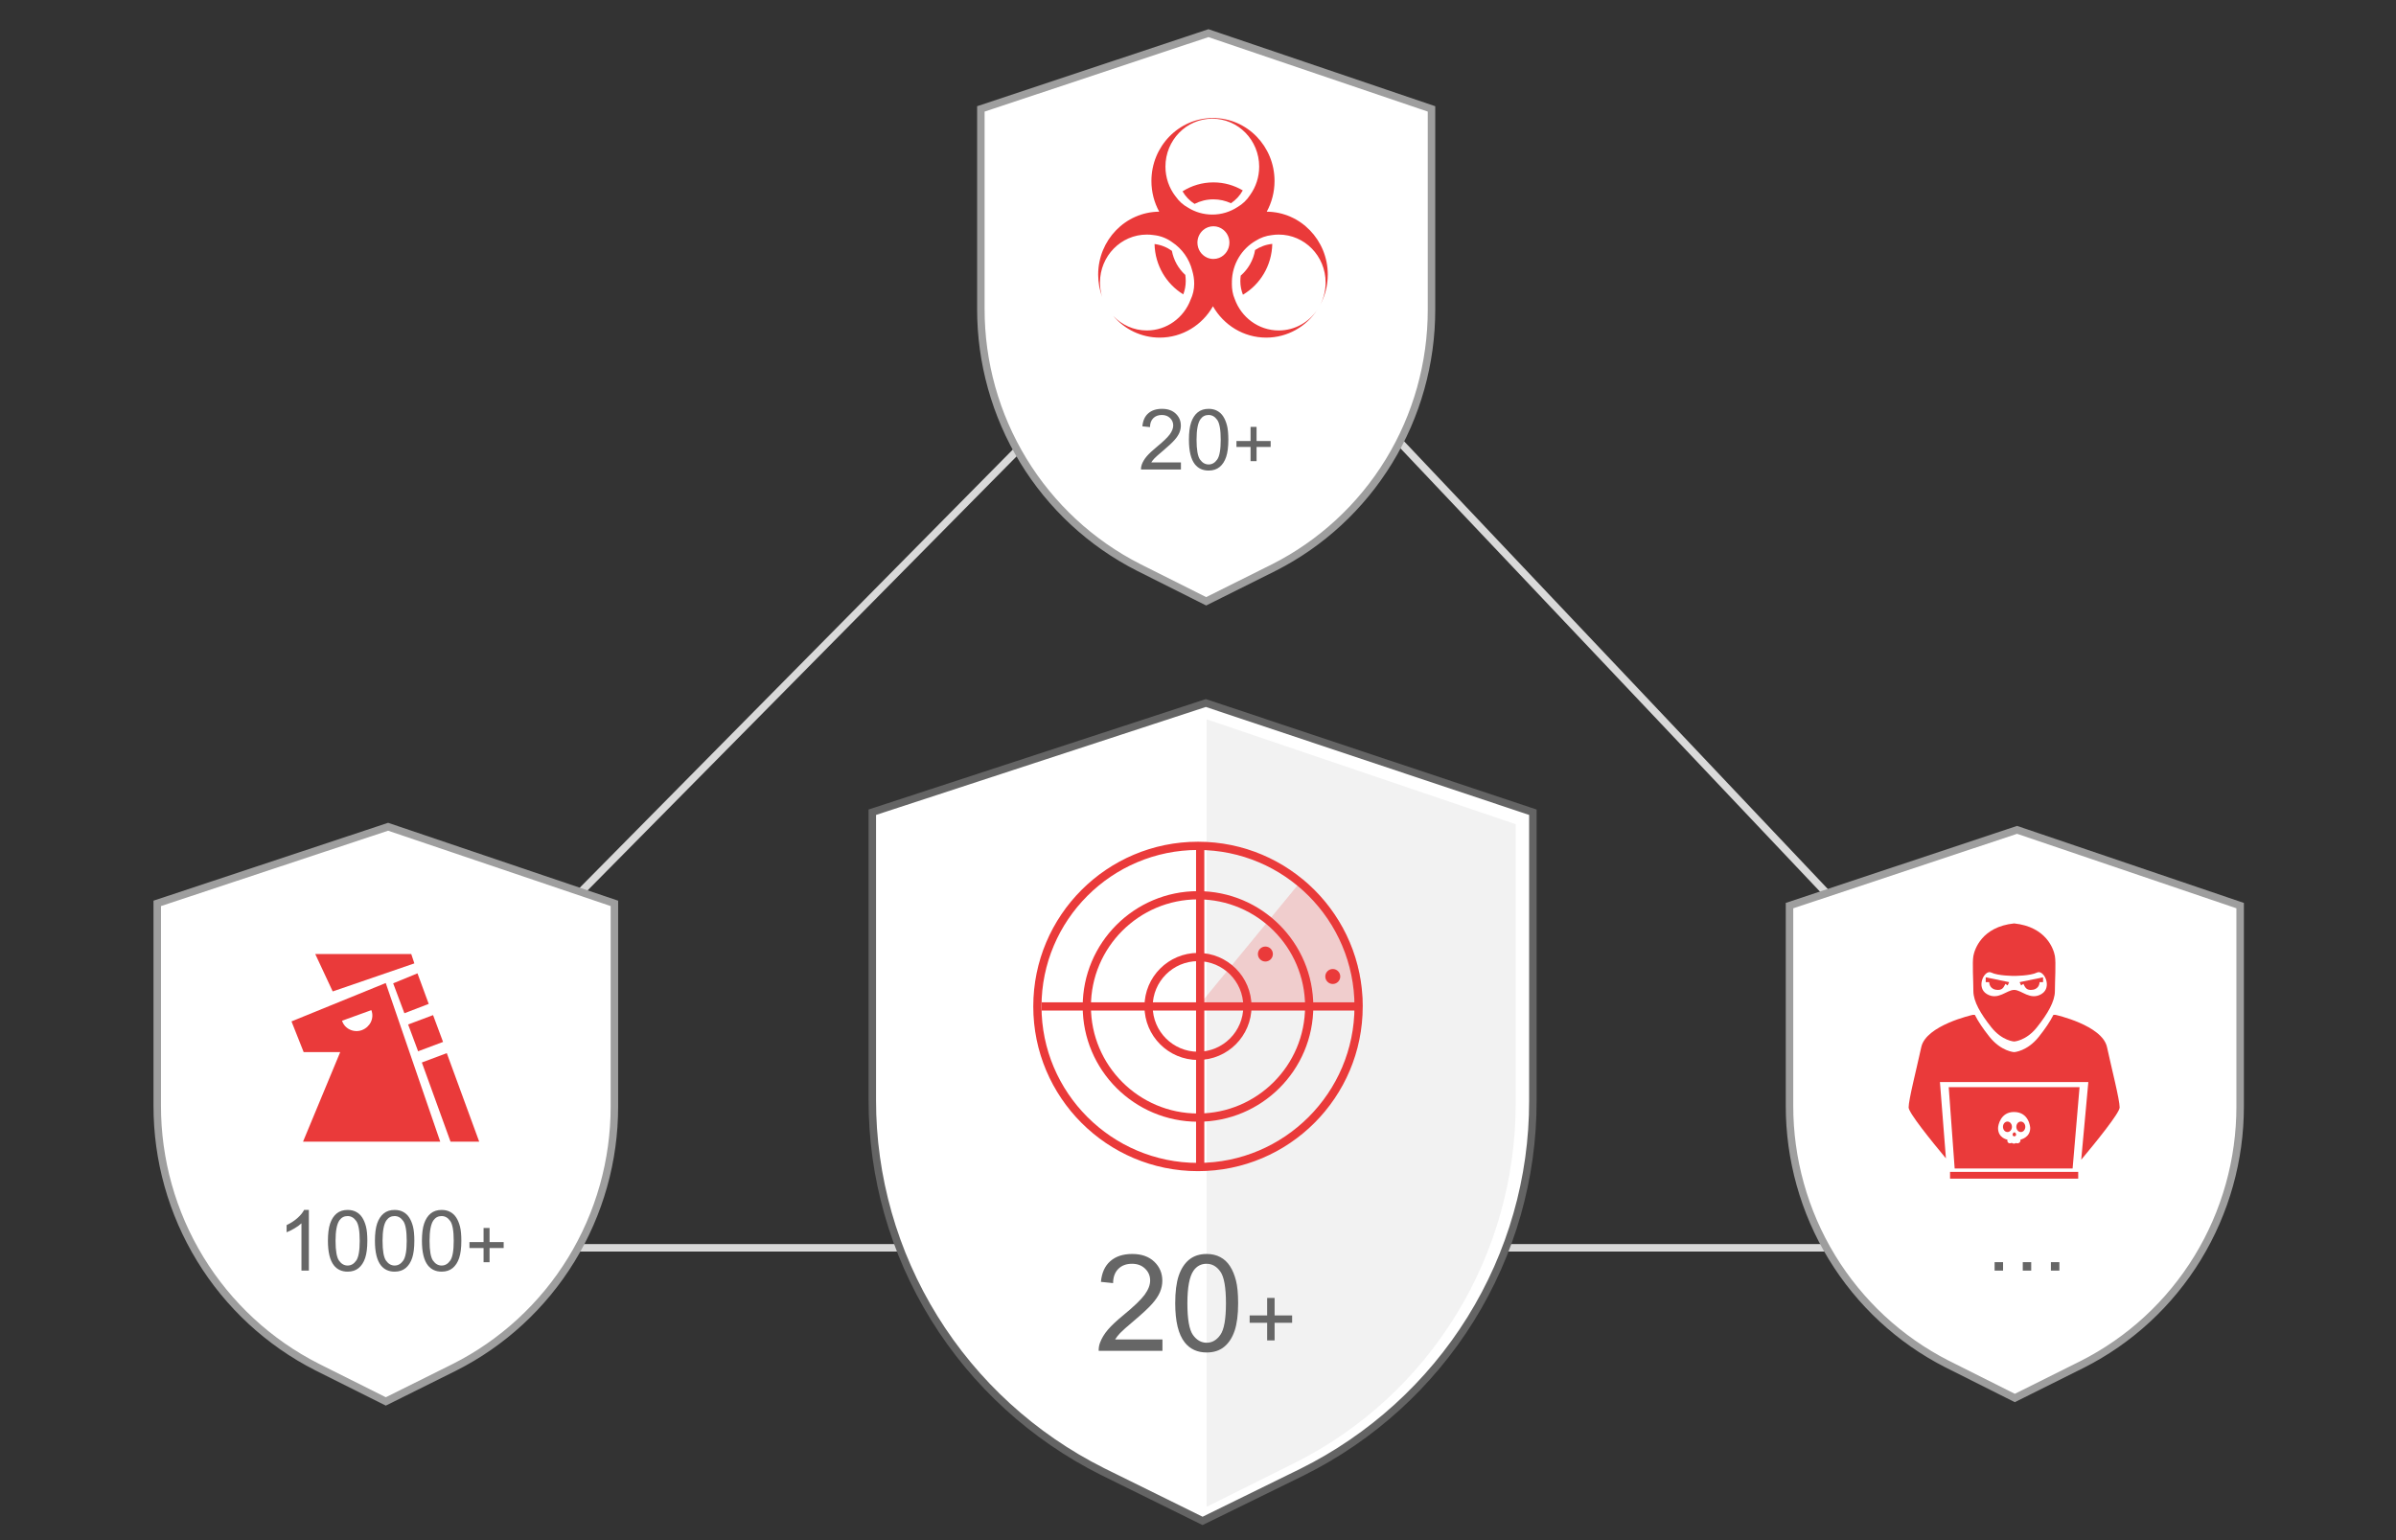 <svg width="280" height="180" viewBox="0 0 280 180" fill="none" xmlns="http://www.w3.org/2000/svg">
<rect x="0" y="0" width="280" height="180" fill="#333333" stroke="none"/>
<path d="M26.77 145.833L142.177 29.061L252.682 145.833H139.726H26.77Z" stroke="#D9D9D9" stroke-width="0.875"/>
<path d="M53.101 159.803L45.088 163.788L37.029 159.758C31.413 156.905 26.695 152.539 23.401 147.147C20.107 141.756 18.367 135.55 18.375 129.221V105.58L45.355 96.625L71.8 105.58V129.311C71.806 135.638 70.059 141.842 66.757 147.228C63.454 152.613 58.726 156.968 53.101 159.803Z" fill="white" stroke="#9E9E9E" stroke-width="0.875" stroke-miterlimit="10"/>
<path fill-rule="evenodd" clip-rule="evenodd" d="M34.064 119.373L35.487 122.962H39.758L35.413 133.428H51.446L45.077 114.888L34.064 119.373Z" fill="#EA3A3A"/>
<path d="M39.973 119.295C40.264 120.242 41.357 120.752 42.304 120.388C43.251 120.024 43.761 119.004 43.397 118.057L39.973 119.295Z" fill="white"/>
<path fill-rule="evenodd" clip-rule="evenodd" d="M48.423 112.593L48.059 111.5H36.84L38.88 115.871L48.423 112.593Z" fill="#EA3A3A"/>
<path fill-rule="evenodd" clip-rule="evenodd" d="M47.259 118.421L50.1 117.328L48.788 113.758L45.947 114.924L47.259 118.421Z" fill="#EA3A3A"/>
<path fill-rule="evenodd" clip-rule="evenodd" d="M48.861 122.865L51.775 121.772L50.609 118.639L47.695 119.732L48.861 122.865Z" fill="#EA3A3A"/>
<path fill-rule="evenodd" clip-rule="evenodd" d="M52.212 123.083L49.298 124.176L52.649 133.428H56L52.212 123.083Z" fill="#EA3A3A"/>
<path d="M243.355 159.447L235.456 163.387L227.513 159.403C221.977 156.583 217.326 152.266 214.079 146.936C210.832 141.605 209.117 135.47 209.125 129.213V105.841L235.719 96.987L261.787 105.841V129.302C261.792 135.557 260.071 141.691 256.816 147.015C253.56 152.34 248.899 156.644 243.355 159.447Z" fill="white" stroke="#9E9E9E" stroke-width="0.875" stroke-miterlimit="10"/>
<g clip-path="url(#clip0_103_48)">
<path d="M240.137 111.724C239.997 110.958 239.157 108.318 235.374 107.922C231.592 108.318 230.752 110.958 230.612 111.724C230.471 112.489 230.612 114.654 230.612 115.842C230.612 117.03 231.452 118.482 232.712 120.066C233.974 121.65 235.374 121.724 235.374 121.724C235.374 121.724 236.775 121.65 238.036 120.066C239.298 118.482 240.137 117.03 240.137 115.842C240.137 114.654 240.278 112.488 240.137 111.724Z" fill="#EA3A3A"/>
<path d="M238.048 113.664C237.26 114.06 235.376 114.056 235.376 114.056C235.376 114.056 233.492 114.06 232.703 113.664C231.915 113.268 230.864 115.38 232.178 116.172C233.492 116.964 234.502 115.693 235.376 115.693C236.249 115.693 237.26 116.964 238.574 116.172C239.888 115.38 238.836 113.268 238.048 113.664Z" fill="white"/>
<path d="M232.054 114.221V114.786H232.461C232.461 114.786 232.448 115.541 233.237 115.673C234.025 115.805 234.158 115.356 234.355 114.987L234.616 115.171L234.795 114.786L232.054 114.221Z" fill="#EA3A3A"/>
<path d="M238.755 114.221V114.786H238.348C238.348 114.786 238.361 115.541 237.572 115.673C236.784 115.805 236.651 115.356 236.454 114.987L236.193 115.171L236.014 114.786L238.755 114.221Z" fill="#EA3A3A"/>
<path d="M244.046 126.464H226.703L227.404 135.383C225.653 133.28 223.045 130.048 223.045 129.434C223.045 128.51 223.967 124.946 224.523 122.38C225.079 119.814 230.535 118.61 230.535 118.61H230.784C231.184 119.41 231.773 120.268 232.488 121.167C233.855 122.885 235.376 122.966 235.376 122.966C235.376 122.966 236.896 122.885 238.264 121.167C238.978 120.269 239.567 119.41 239.968 118.61H240.216C240.216 118.61 245.671 119.814 246.228 122.38C246.785 124.946 247.705 128.51 247.705 129.434C247.705 130.064 244.963 133.447 243.214 135.542L244.046 126.464Z" fill="#EA3A3A"/>
<path d="M235.399 132.343C235.243 132.343 235.189 132.565 235.193 132.622C235.231 132.9 235.594 132.832 235.604 132.622C235.615 132.553 235.554 132.343 235.399 132.343Z" fill="#EA3A3A"/>
<path d="M234.594 131.08C234.305 131.08 234.07 131.355 234.07 131.692C234.07 132.03 234.305 132.305 234.594 132.305C234.883 132.305 235.118 132.03 235.118 131.692C235.118 131.355 234.883 131.08 234.594 131.08Z" fill="#EA3A3A"/>
<path d="M227.73 127.058L228.425 136.562H242.209L243.02 127.058H227.73ZM236.113 133.191C236.163 133.558 235.809 133.708 235.581 133.584C235.581 133.584 235.378 133.761 235.094 133.57C234.749 133.725 234.531 133.506 234.59 133.195C234.59 133.195 233.495 133.016 233.495 131.848C233.495 131.525 233.787 129.962 235.353 129.962C237.11 129.962 237.253 131.711 237.253 131.839C237.253 132.962 236.113 133.191 236.113 133.191Z" fill="#EA3A3A"/>
<path d="M236.156 131.08C235.866 131.08 235.632 131.355 235.632 131.692C235.632 132.03 235.867 132.305 236.156 132.305C236.445 132.305 236.68 132.03 236.68 131.692C236.68 131.355 236.445 131.08 236.156 131.08Z" fill="#EA3A3A"/>
<path d="M242.863 136.958H227.885V137.75H242.863V136.958Z" fill="#EA3A3A"/>
</g>
<path d="M148.855 66.335L140.956 70.275L133.013 66.291C127.477 63.47 122.826 59.154 119.579 53.823C116.332 48.493 114.617 42.357 114.625 36.101V12.728L141.219 3.875L167.287 12.728V36.19C167.292 42.445 165.571 48.578 162.316 53.903C159.06 59.227 154.399 63.532 148.855 66.335Z" fill="white" stroke="#9E9E9E" stroke-width="0.875" stroke-miterlimit="10"/>
<g clip-path="url(#clip1_103_48)">
<path d="M145.232 22.253C144.222 21.658 143.052 21.316 141.802 21.316C140.478 21.316 139.243 21.7 138.193 22.363C138.538 22.961 139.021 23.465 139.598 23.828C140.261 23.489 141.01 23.298 141.802 23.298C142.532 23.298 143.226 23.461 143.85 23.752C144.421 23.376 144.897 22.862 145.232 22.253Z" fill="#EA3A3A"/>
<path d="M138.28 34.403C138.465 33.921 138.567 33.398 138.567 32.849C138.567 32.615 138.55 32.374 138.517 32.132C137.723 31.408 137.158 30.426 136.948 29.314C136.361 28.893 135.67 28.613 134.922 28.52C134.978 31.023 136.311 33.201 138.28 34.403Z" fill="#EA3A3A"/>
<path d="M155.167 32.098C155.167 28.055 151.978 24.771 148.033 24.739C148.613 23.678 148.944 22.454 148.944 21.152C148.944 17.088 145.724 13.792 141.749 13.792C137.775 13.792 134.556 17.088 134.556 21.152C134.556 22.454 134.887 23.678 135.467 24.739C131.522 24.771 128.333 28.055 128.333 32.098C128.333 33.018 128.498 33.898 128.799 34.709C128.635 34.175 128.546 33.608 128.546 33.018C128.546 29.924 130.998 27.416 134.024 27.416C134.293 27.416 134.558 27.436 134.818 27.475C135.624 27.556 136.367 27.854 136.991 28.313C138.129 29.065 138.976 30.237 139.323 31.615C139.475 32.122 139.557 32.647 139.557 33.157C139.557 33.829 139.406 34.463 139.135 35.028C138.345 37.13 136.353 38.621 134.022 38.621C132.481 38.621 131.089 37.97 130.094 36.923C131.413 38.477 133.358 39.458 135.526 39.458C138.182 39.458 140.503 37.986 141.748 35.794C142.994 37.986 145.315 39.458 147.972 39.458C150.474 39.458 152.679 38.151 153.968 36.166C152.981 37.648 151.32 38.621 149.436 38.621C147.064 38.621 145.044 37.079 144.283 34.921C144.297 34.916 144.269 34.927 144.283 34.921C144.048 34.388 143.957 33.779 143.957 33.157C143.957 33.072 143.961 32.988 143.966 32.903C143.963 32.903 143.962 32.906 143.959 32.906C143.999 30.861 145.108 29.085 146.739 28.14C146.739 28.14 146.739 28.14 146.739 28.141C147.3 27.785 147.941 27.551 148.63 27.477C148.892 27.436 149.162 27.416 149.436 27.416C152.46 27.416 154.913 29.924 154.913 33.018C154.913 33.984 154.674 34.894 154.251 35.688C154.833 34.627 155.165 33.402 155.165 32.098H155.167ZM142.465 30.142C142.259 30.222 142.036 30.266 141.802 30.266C141.533 30.266 141.276 30.207 141.045 30.102C140.39 29.806 139.933 29.136 139.933 28.356C139.933 28.328 139.933 28.302 139.935 28.275C139.957 27.718 140.214 27.22 140.606 26.886C140.931 26.609 141.347 26.444 141.802 26.444C142.231 26.444 142.625 26.591 142.94 26.84C143.358 27.168 143.636 27.673 143.666 28.246C143.669 28.283 143.67 28.319 143.67 28.356C143.67 29.172 143.17 29.869 142.465 30.142ZM146.088 22.79C145.717 23.373 145.212 23.858 144.616 24.198C144.616 24.198 144.616 24.198 144.617 24.198C143.767 24.755 142.756 25.077 141.672 25.077C140.646 25.077 139.686 24.789 138.865 24.286C138.865 24.286 138.866 24.286 138.867 24.285C138.275 23.968 137.767 23.511 137.386 22.957C137.386 22.957 137.383 22.958 137.383 22.959C136.64 22.002 136.195 20.791 136.195 19.473C136.194 16.381 138.646 13.872 141.672 13.872C144.698 13.872 147.149 16.381 147.149 19.475C147.149 20.716 146.755 21.861 146.088 22.79Z" fill="#EA3A3A"/>
<path d="M148.681 28.505C147.945 28.576 147.26 28.83 146.671 29.22C146.47 30.413 145.86 31.461 144.994 32.212C144.965 32.428 144.948 32.641 144.948 32.85C144.948 33.413 145.057 33.953 145.251 34.445C147.263 33.251 148.629 31.043 148.68 28.505H148.681Z" fill="#EA3A3A"/>
</g>
<path d="M152.177 172.041L152.179 172.04C160.286 168.009 167.102 161.818 171.863 154.16C176.624 146.502 179.142 137.68 179.134 128.682V95.243V94.928L178.835 94.829L141.056 82.21L140.919 82.164L140.781 82.209L102.239 94.828L101.938 94.926V95.243V128.556C101.926 137.555 104.435 146.379 109.183 154.046C113.931 161.713 120.732 167.92 128.828 171.977L128.83 171.978L140.342 177.656L140.535 177.751L140.728 177.657L152.177 172.041Z" fill="white" stroke="#646464" stroke-width="0.875" stroke-miterlimit="10"/>
<path fill-rule="evenodd" clip-rule="evenodd" d="M141.012 176.102L151.48 170.882C159.193 166.984 165.678 160.997 170.207 153.592C174.737 146.187 177.132 137.656 177.124 128.956V96.326L141.012 84.066V176.102Z" fill="#F2F2F2"/>
<g clip-path="url(#clip2_103_48)">
<path d="M140 99.338C150.082 99.338 158.287 107.543 158.287 117.625C158.287 127.707 150.082 135.912 140 135.912C129.918 135.912 121.712 127.707 121.712 117.625C121.712 107.543 129.918 99.338 140 99.338ZM140 98.375C129.369 98.375 120.75 106.994 120.75 117.625C120.75 128.256 129.369 136.875 140 136.875C150.631 136.875 159.25 128.256 159.25 117.625C159.25 106.994 150.631 98.375 140 98.375Z" fill="#EA3A3A"/>
<path opacity="0.2" d="M140 117.625L152.224 102.754C154.423 104.559 156.189 106.831 157.407 109.4C158.624 111.97 159.25 114.781 159.25 117.625H140Z" fill="#EA3A3A"/>
<path d="M140 105.112C146.901 105.112 152.513 110.724 152.513 117.625C152.513 124.526 146.901 130.137 140 130.137C133.099 130.137 127.488 124.526 127.488 117.625C127.488 110.724 133.099 105.112 140 105.112ZM140 104.15C132.56 104.15 126.525 110.185 126.525 117.625C126.525 125.065 132.56 131.1 140 131.1C147.44 131.1 153.475 125.065 153.475 117.625C153.475 110.185 147.44 104.15 140 104.15Z" fill="#EA3A3A"/>
<path d="M140 112.331C142.921 112.331 145.294 114.704 145.294 117.625C145.294 120.546 142.921 122.919 140 122.919C137.079 122.919 134.706 120.546 134.706 117.625C134.706 114.704 137.079 112.331 140 112.331ZM140 111.369C136.545 111.369 133.744 114.17 133.744 117.625C133.744 121.08 136.545 123.881 140 123.881C143.455 123.881 146.256 121.08 146.256 117.625C146.256 114.17 143.455 111.369 140 111.369Z" fill="#EA3A3A"/>
<path fill-rule="evenodd" clip-rule="evenodd" d="M158.769 118.106H121.737V117.144H158.769V118.106Z" fill="#EA3A3A"/>
<path fill-rule="evenodd" clip-rule="evenodd" d="M139.774 136.139V99.111H140.736V136.139H139.774Z" fill="#EA3A3A"/>
<circle cx="147.875" cy="111.5" r="0.875" fill="#EA3A3A"/>
<circle cx="155.75" cy="114.125" r="0.875" fill="#EA3A3A"/>
</g>
<path d="M135.846 156.545V157.875H128.394C128.384 157.542 128.437 157.221 128.555 156.914C128.745 156.406 129.047 155.906 129.463 155.414C129.883 154.922 130.488 154.353 131.278 153.707C132.503 152.702 133.331 151.907 133.762 151.323C134.192 150.733 134.408 150.177 134.408 149.654C134.408 149.105 134.21 148.644 133.816 148.27C133.426 147.89 132.916 147.701 132.285 147.701C131.619 147.701 131.085 147.901 130.686 148.3C130.286 148.7 130.083 149.254 130.078 149.962L128.655 149.815C128.753 148.754 129.119 147.947 129.755 147.393C130.391 146.834 131.244 146.555 132.316 146.555C133.398 146.555 134.254 146.855 134.885 147.454C135.515 148.054 135.83 148.798 135.83 149.685C135.83 150.136 135.738 150.579 135.554 151.015C135.369 151.451 135.061 151.91 134.631 152.392C134.205 152.874 133.495 153.535 132.5 154.376C131.67 155.073 131.137 155.547 130.901 155.799C130.665 156.045 130.47 156.293 130.316 156.545H135.846ZM137.338 152.315C137.338 150.982 137.474 149.91 137.745 149.1C138.022 148.285 138.43 147.657 138.968 147.216C139.512 146.775 140.193 146.555 141.014 146.555C141.619 146.555 142.149 146.678 142.606 146.924C143.062 147.165 143.439 147.516 143.736 147.977C144.034 148.434 144.267 148.993 144.436 149.654C144.605 150.31 144.69 151.197 144.69 152.315C144.69 153.638 144.554 154.707 144.282 155.522C144.01 156.332 143.603 156.96 143.059 157.406C142.521 157.847 141.839 158.067 141.014 158.067C139.927 158.067 139.073 157.678 138.453 156.898C137.709 155.96 137.338 154.432 137.338 152.315ZM138.76 152.315C138.76 154.166 138.976 155.399 139.406 156.014C139.842 156.624 140.378 156.929 141.014 156.929C141.65 156.929 142.183 156.621 142.613 156.006C143.049 155.391 143.267 154.161 143.267 152.315C143.267 150.459 143.049 149.226 142.613 148.616C142.183 148.006 141.644 147.701 140.998 147.701C140.363 147.701 139.855 147.97 139.476 148.508C138.999 149.195 138.76 150.464 138.76 152.315ZM148.081 156.66V154.599H146.036V153.738H148.081V151.692H148.953V153.738H150.999V154.599H148.953V156.66H148.081Z" fill="#666666"/>
<path d="M36.096 148.5H35.228V142.973C35.02 143.172 34.745 143.372 34.404 143.571C34.067 143.77 33.764 143.919 33.494 144.019V143.181C33.979 142.952 34.403 142.676 34.766 142.352C35.129 142.027 35.386 141.712 35.537 141.407H36.096V148.5ZM38.322 145.016C38.322 144.181 38.407 143.51 38.577 143.002C38.751 142.491 39.006 142.098 39.343 141.822C39.684 141.545 40.111 141.407 40.625 141.407C41.004 141.407 41.337 141.484 41.622 141.639C41.908 141.79 42.144 142.01 42.331 142.299C42.517 142.585 42.663 142.935 42.769 143.349C42.875 143.76 42.928 144.316 42.928 145.016C42.928 145.845 42.843 146.515 42.673 147.026C42.503 147.533 42.247 147.927 41.907 148.206C41.569 148.482 41.142 148.62 40.625 148.62C39.944 148.62 39.409 148.376 39.02 147.888C38.555 147.3 38.322 146.343 38.322 145.016ZM39.213 145.016C39.213 146.176 39.348 146.948 39.618 147.334C39.891 147.716 40.227 147.907 40.625 147.907C41.023 147.907 41.357 147.715 41.627 147.329C41.9 146.944 42.037 146.173 42.037 145.016C42.037 143.853 41.9 143.081 41.627 142.699C41.357 142.316 41.02 142.125 40.615 142.125C40.217 142.125 39.899 142.294 39.661 142.631C39.363 143.062 39.213 143.857 39.213 145.016ZM43.815 145.016C43.815 144.181 43.9 143.51 44.07 143.002C44.244 142.491 44.499 142.098 44.836 141.822C45.177 141.545 45.604 141.407 46.118 141.407C46.497 141.407 46.83 141.484 47.115 141.639C47.401 141.79 47.637 142.01 47.824 142.299C48.01 142.585 48.156 142.935 48.262 143.349C48.368 143.76 48.421 144.316 48.421 145.016C48.421 145.845 48.336 146.515 48.166 147.026C47.995 147.533 47.74 147.927 47.4 148.206C47.062 148.482 46.635 148.62 46.118 148.62C45.437 148.62 44.902 148.376 44.514 147.888C44.048 147.3 43.815 146.343 43.815 145.016ZM44.706 145.016C44.706 146.176 44.841 146.948 45.111 147.334C45.384 147.716 45.72 147.907 46.118 147.907C46.516 147.907 46.85 147.715 47.12 147.329C47.393 146.944 47.53 146.173 47.53 145.016C47.53 143.853 47.393 143.081 47.12 142.699C46.85 142.316 46.513 142.125 46.108 142.125C45.71 142.125 45.392 142.294 45.154 142.631C44.856 143.062 44.706 143.857 44.706 145.016ZM49.308 145.016C49.308 144.181 49.393 143.51 49.563 143.002C49.737 142.491 49.992 142.098 50.329 141.822C50.67 141.545 51.097 141.407 51.611 141.407C51.99 141.407 52.322 141.484 52.608 141.639C52.894 141.79 53.13 142.01 53.317 142.299C53.503 142.585 53.649 142.935 53.755 143.349C53.861 143.76 53.914 144.316 53.914 145.016C53.914 145.845 53.829 146.515 53.659 147.026C53.489 147.533 53.233 147.927 52.893 148.206C52.555 148.482 52.128 148.62 51.611 148.62C50.93 148.62 50.395 148.376 50.006 147.888C49.541 147.3 49.308 146.343 49.308 145.016ZM50.199 145.016C50.199 146.176 50.334 146.948 50.604 147.334C50.877 147.716 51.213 147.907 51.611 147.907C52.009 147.907 52.343 147.715 52.613 147.329C52.886 146.944 53.023 146.173 53.023 145.016C53.023 143.853 52.886 143.081 52.613 142.699C52.343 142.316 52.006 142.125 51.601 142.125C51.203 142.125 50.885 142.294 50.647 142.631C50.349 143.062 50.199 143.857 50.199 145.016ZM56.51 147.521V145.861H54.862V145.167H56.51V143.519H57.212V145.167H58.86V145.861H57.212V147.521H56.51Z" fill="#666666"/>
<path d="M138.005 54.041V54.875H133.336C133.33 54.666 133.363 54.465 133.437 54.273C133.556 53.955 133.746 53.642 134.006 53.333C134.269 53.025 134.648 52.668 135.143 52.263C135.911 51.634 136.429 51.136 136.699 50.77C136.969 50.4 137.104 50.052 137.104 49.724C137.104 49.38 136.98 49.091 136.733 48.857C136.489 48.619 136.169 48.5 135.774 48.5C135.357 48.5 135.022 48.626 134.772 48.876C134.521 49.127 134.394 49.474 134.391 49.917L133.5 49.825C133.561 49.16 133.791 48.654 134.189 48.307C134.587 47.957 135.122 47.782 135.793 47.782C136.471 47.782 137.008 47.97 137.403 48.346C137.798 48.722 137.995 49.188 137.995 49.743C137.995 50.026 137.938 50.304 137.822 50.577C137.706 50.85 137.514 51.138 137.244 51.44C136.977 51.741 136.532 52.156 135.909 52.683C135.389 53.12 135.055 53.417 134.907 53.574C134.759 53.728 134.637 53.884 134.541 54.041H138.005ZM138.94 51.391C138.94 50.556 139.025 49.885 139.195 49.377C139.369 48.867 139.624 48.473 139.961 48.197C140.302 47.92 140.729 47.782 141.243 47.782C141.622 47.782 141.954 47.859 142.24 48.014C142.526 48.165 142.762 48.385 142.949 48.674C143.135 48.96 143.281 49.31 143.387 49.724C143.493 50.135 143.546 50.691 143.546 51.391C143.546 52.22 143.461 52.89 143.291 53.401C143.121 53.908 142.865 54.302 142.525 54.581C142.187 54.857 141.76 54.995 141.243 54.995C140.562 54.995 140.027 54.751 139.638 54.263C139.173 53.675 138.94 52.718 138.94 51.391ZM139.831 51.391C139.831 52.551 139.966 53.324 140.236 53.709C140.509 54.091 140.845 54.282 141.243 54.282C141.641 54.282 141.975 54.09 142.245 53.704C142.518 53.319 142.655 52.548 142.655 51.391C142.655 50.228 142.518 49.456 142.245 49.074C141.975 48.691 141.638 48.5 141.233 48.5C140.835 48.5 140.517 48.669 140.279 49.006C139.981 49.437 139.831 50.232 139.831 51.391ZM146.142 53.896V52.236H144.494V51.542H146.142V49.894H146.844V51.542H148.492V52.236H146.844V53.896H146.142Z" fill="#666666"/>
<path d="M233.093 148.5V147.512H234.08V148.5H233.093ZM236.384 148.5V147.512H237.371V148.5H236.384ZM239.67 148.5V147.512H240.662V148.5H239.67Z" fill="#666666"/>
<defs>
<clipPath id="clip0_103_48">
<rect width="26.25" height="30.625" fill="white" transform="translate(222.25 107.125)"/>
</clipPath>
<clipPath id="clip1_103_48">
<rect width="28" height="28" fill="white" transform="translate(127.75 12.625)"/>
</clipPath>
<clipPath id="clip2_103_48">
<rect width="38.5" height="38.5" fill="white" transform="translate(120.75 98.375)"/>
</clipPath>
</defs>
</svg>
